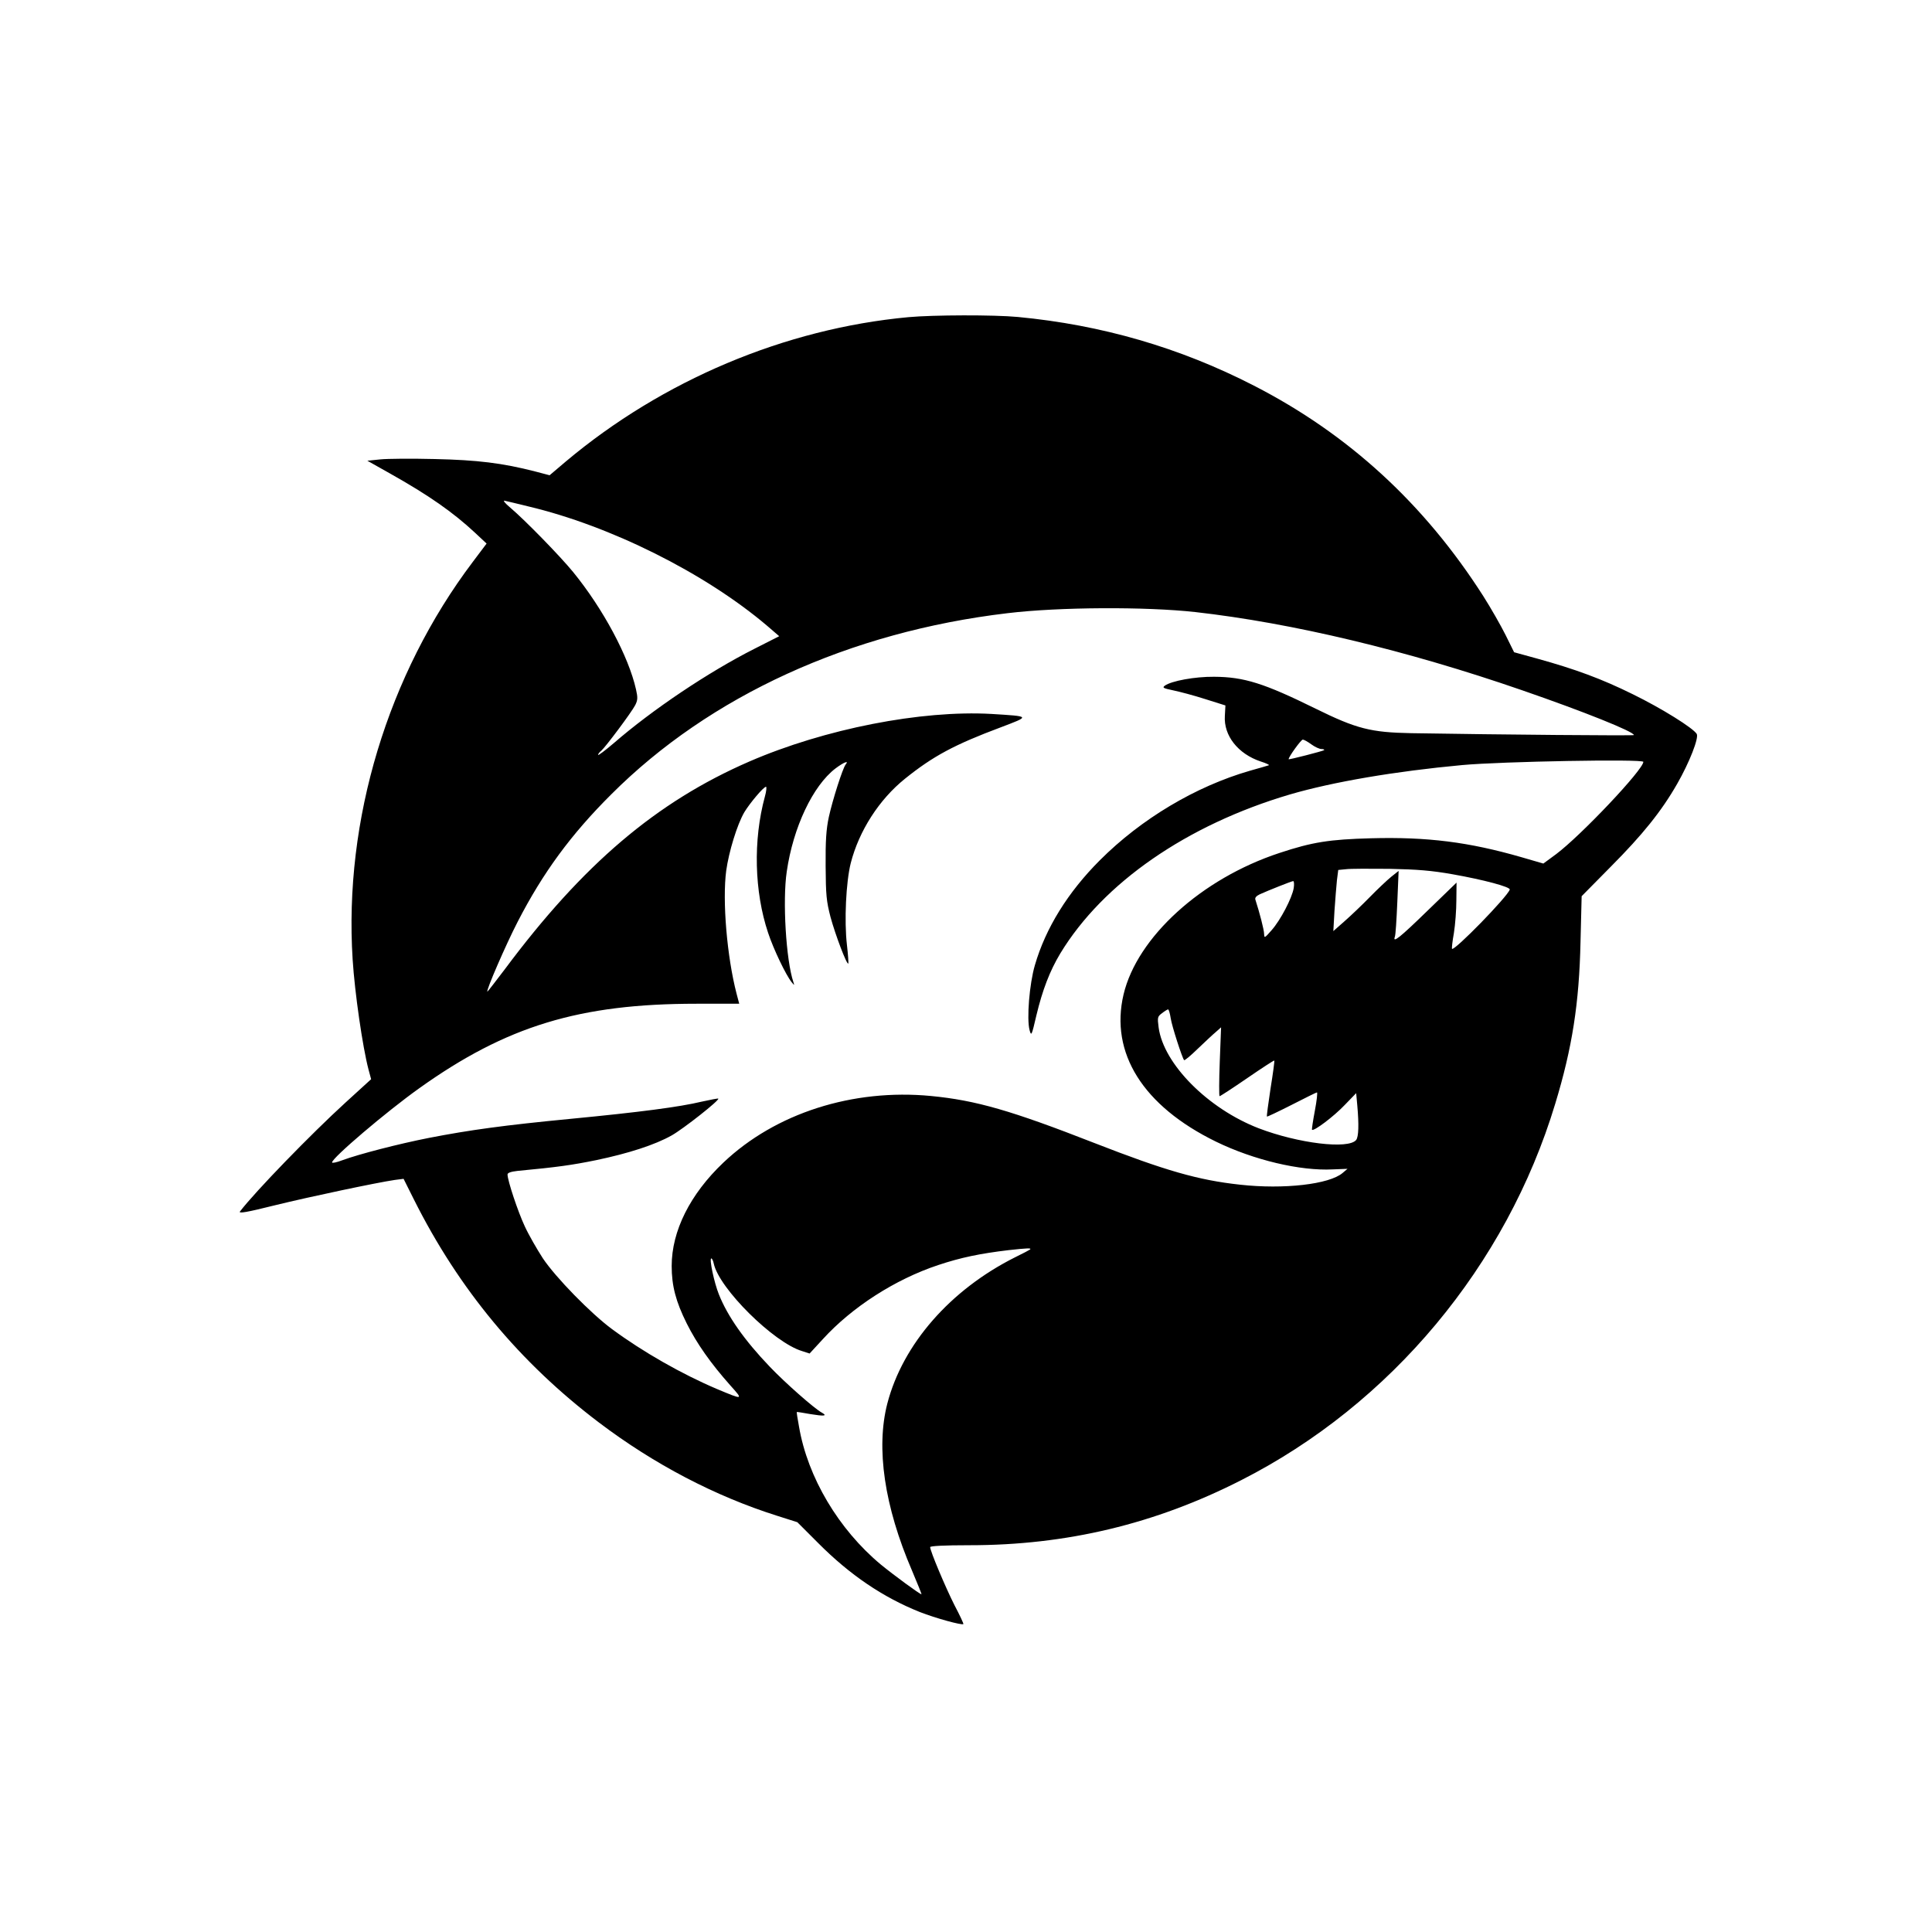 <?xml version="1.0" standalone="no"?>
<!DOCTYPE svg PUBLIC "-//W3C//DTD SVG 20010904//EN"
 "http://www.w3.org/TR/2001/REC-SVG-20010904/DTD/svg10.dtd">
<svg version="1.0" xmlns="http://www.w3.org/2000/svg"
 width="1024pt" height="1024pt" viewBox="0 0 1024 1024"
 preserveAspectRatio="xMidYMid meet">

<g transform="translate(0,1024) scale(0.1,-0.1)"
fill="#000000" stroke="none">
<path d="M4815 8559 c-656 -61 -1304 -335 -1816 -765 l-86 -73 -76 20 c-175
45 -307 61 -534 66 -121 3 -251 2 -288 -2 l-68 -7 119 -67 c205 -115 335 -206
451 -314 l62 -58 -73 -97 c-451 -597 -684 -1369 -637 -2107 11 -176 53 -465
84 -583 l14 -52 -136 -124 c-182 -166 -479 -472 -559 -577 -9 -12 34 -5 186
33 192 47 539 120 634 134 l47 6 55 -110 c238 -475 561 -864 981 -1182 292
-221 615 -390 944 -494 l107 -34 110 -110 c169 -170 344 -288 539 -366 84 -33
223 -71 231 -64 2 2 -19 47 -47 100 -47 93 -129 287 -129 308 0 6 74 10 208
10 514 0 984 112 1441 345 793 403 1405 1137 1664 1995 90 296 127 532 134
858 l6 242 156 158 c167 168 267 292 350 437 66 115 116 244 104 265 -20 32
-185 135 -338 210 -166 82 -304 133 -510 190 l-120 33 -45 91 c-25 50 -78 143
-118 206 -313 490 -715 859 -1216 1116 -393 202 -808 322 -1251 364 -127 12
-449 11 -580 -1z m-2015 -1003 c435 -103 936 -353 1265 -632 l65 -56 -132 -67
c-243 -123 -540 -322 -745 -500 -46 -39 -83 -67 -83 -62 0 5 8 15 17 22 22 19
160 203 180 242 13 26 14 39 4 83 -39 174 -174 427 -334 623 -68 83 -253 273
-332 340 -29 24 -41 40 -30 37 11 -2 67 -16 125 -30z m3535 -560 c514 -58
1121 -203 1731 -414 330 -114 594 -220 594 -238 0 -4 -699 2 -1180 10 -214 4
-290 23 -507 130 -274 135 -379 168 -538 169 -102 1 -226 -22 -261 -47 -15
-11 -8 -14 44 -25 34 -7 110 -27 169 -46 l108 -34 -3 -55 c-7 -105 70 -202
190 -242 29 -9 49 -19 43 -20 -5 -2 -50 -15 -100 -29 -288 -83 -576 -255 -795
-474 -170 -170 -288 -360 -345 -557 -29 -99 -44 -284 -28 -344 9 -33 11 -30
36 78 32 134 71 236 127 329 227 374 671 681 1216 842 229 67 558 123 914 156
206 19 960 33 960 17 0 -41 -329 -389 -462 -489 l-68 -50 -117 34 c-278 80
-497 108 -796 100 -221 -6 -311 -20 -486 -78 -413 -136 -754 -446 -826 -750
-73 -310 103 -591 490 -780 199 -97 446 -156 619 -147 l78 3 -26 -22 c-70 -60
-311 -88 -544 -62 -221 24 -395 74 -772 221 -440 172 -627 226 -865 249 -415
40 -825 -91 -1101 -353 -177 -168 -274 -363 -274 -548 0 -105 22 -189 80 -305
53 -106 127 -211 230 -327 71 -79 71 -79 -70 -20 -184 78 -392 196 -557 318
-111 82 -298 273 -366 375 -31 48 -75 124 -96 170 -36 77 -91 242 -91 274 0 9
18 15 53 19 213 20 289 31 417 57 172 36 311 81 400 131 62 35 255 187 247
195 -2 2 -42 -6 -88 -16 -116 -28 -330 -56 -694 -91 -353 -34 -535 -59 -751
-101 -158 -31 -372 -86 -461 -119 -29 -11 -53 -16 -53 -11 0 24 288 269 462
393 462 330 849 448 1470 448 l226 0 -14 53 c-51 196 -76 493 -55 652 14 101
58 245 96 310 29 48 102 135 115 135 4 0 2 -24 -6 -52 -63 -231 -56 -504 17
-722 29 -88 95 -225 125 -262 15 -18 15 -18 9 1 -39 116 -58 433 -35 586 34
234 138 454 258 546 44 33 74 45 54 21 -16 -21 -69 -187 -89 -278 -14 -65 -18
-126 -17 -260 1 -154 4 -186 26 -271 25 -92 86 -254 94 -246 2 1 -1 46 -7 98
-15 128 -5 334 20 434 44 172 151 338 288 448 148 119 261 180 507 272 158 60
159 58 -49 71 -372 21 -884 -79 -1283 -252 -493 -214 -882 -545 -1297 -1102
-50 -66 -91 -119 -92 -118 -7 7 98 249 161 371 134 260 282 462 496 675 522
522 1263 861 2100 960 274 33 732 35 995 6z m615 -701 c19 -14 43 -25 54 -25
10 0 17 -3 14 -6 -6 -5 -188 -52 -188 -48 0 13 66 104 75 104 6 0 26 -11 45
-25z m750 -689 c164 -29 306 -67 302 -81 -12 -38 -294 -327 -306 -314 -2 2 2
40 10 84 7 44 13 122 13 174 l1 93 -156 -151 c-145 -141 -184 -172 -171 -136
4 8 9 90 13 182 l7 167 -39 -31 c-21 -17 -73 -66 -114 -108 -41 -42 -102 -100
-134 -128 l-59 -52 6 107 c4 59 10 132 13 162 l7 55 41 4 c22 3 127 3 231 2
148 -3 222 -9 335 -29z m-843 -73 c-9 -53 -70 -170 -117 -223 -37 -42 -39 -44
-40 -20 0 21 -24 113 -46 181 -4 10 4 20 23 29 44 20 167 69 177 70 5 0 6 -17
3 -37z m-652 -690 c6 -41 61 -211 71 -222 3 -3 35 24 72 60 37 35 80 76 96 89
l28 25 -7 -182 c-4 -101 -4 -183 -1 -183 4 0 70 43 147 96 77 53 142 95 143
93 2 -2 -7 -69 -20 -149 -12 -79 -21 -146 -19 -148 1 -2 60 26 131 62 70 36
131 66 134 66 4 0 -1 -44 -11 -97 -10 -53 -17 -99 -15 -101 10 -9 116 71 173
131 l61 63 6 -66 c9 -101 7 -165 -6 -182 -41 -51 -308 -18 -517 62 -269 104
-504 341 -530 534 -7 54 -6 58 18 76 14 11 29 20 32 20 4 0 10 -21 14 -47z
m-746 -1226 c-2 -2 -38 -21 -79 -41 -343 -172 -595 -460 -677 -775 -61 -236
-16 -545 131 -886 29 -69 52 -125 50 -125 -9 0 -149 103 -216 158 -223 186
-387 461 -433 730 -8 42 -13 77 -12 78 1 1 34 -4 72 -11 73 -12 92 -10 62 7
-41 22 -197 160 -277 244 -135 141 -224 268 -270 384 -25 62 -52 190 -40 190
4 0 10 -12 13 -27 28 -132 318 -419 468 -464 l40 -13 70 76 c155 170 383 317
612 393 120 40 222 61 373 79 100 11 124 12 113 3z"/>
</g>
</svg>